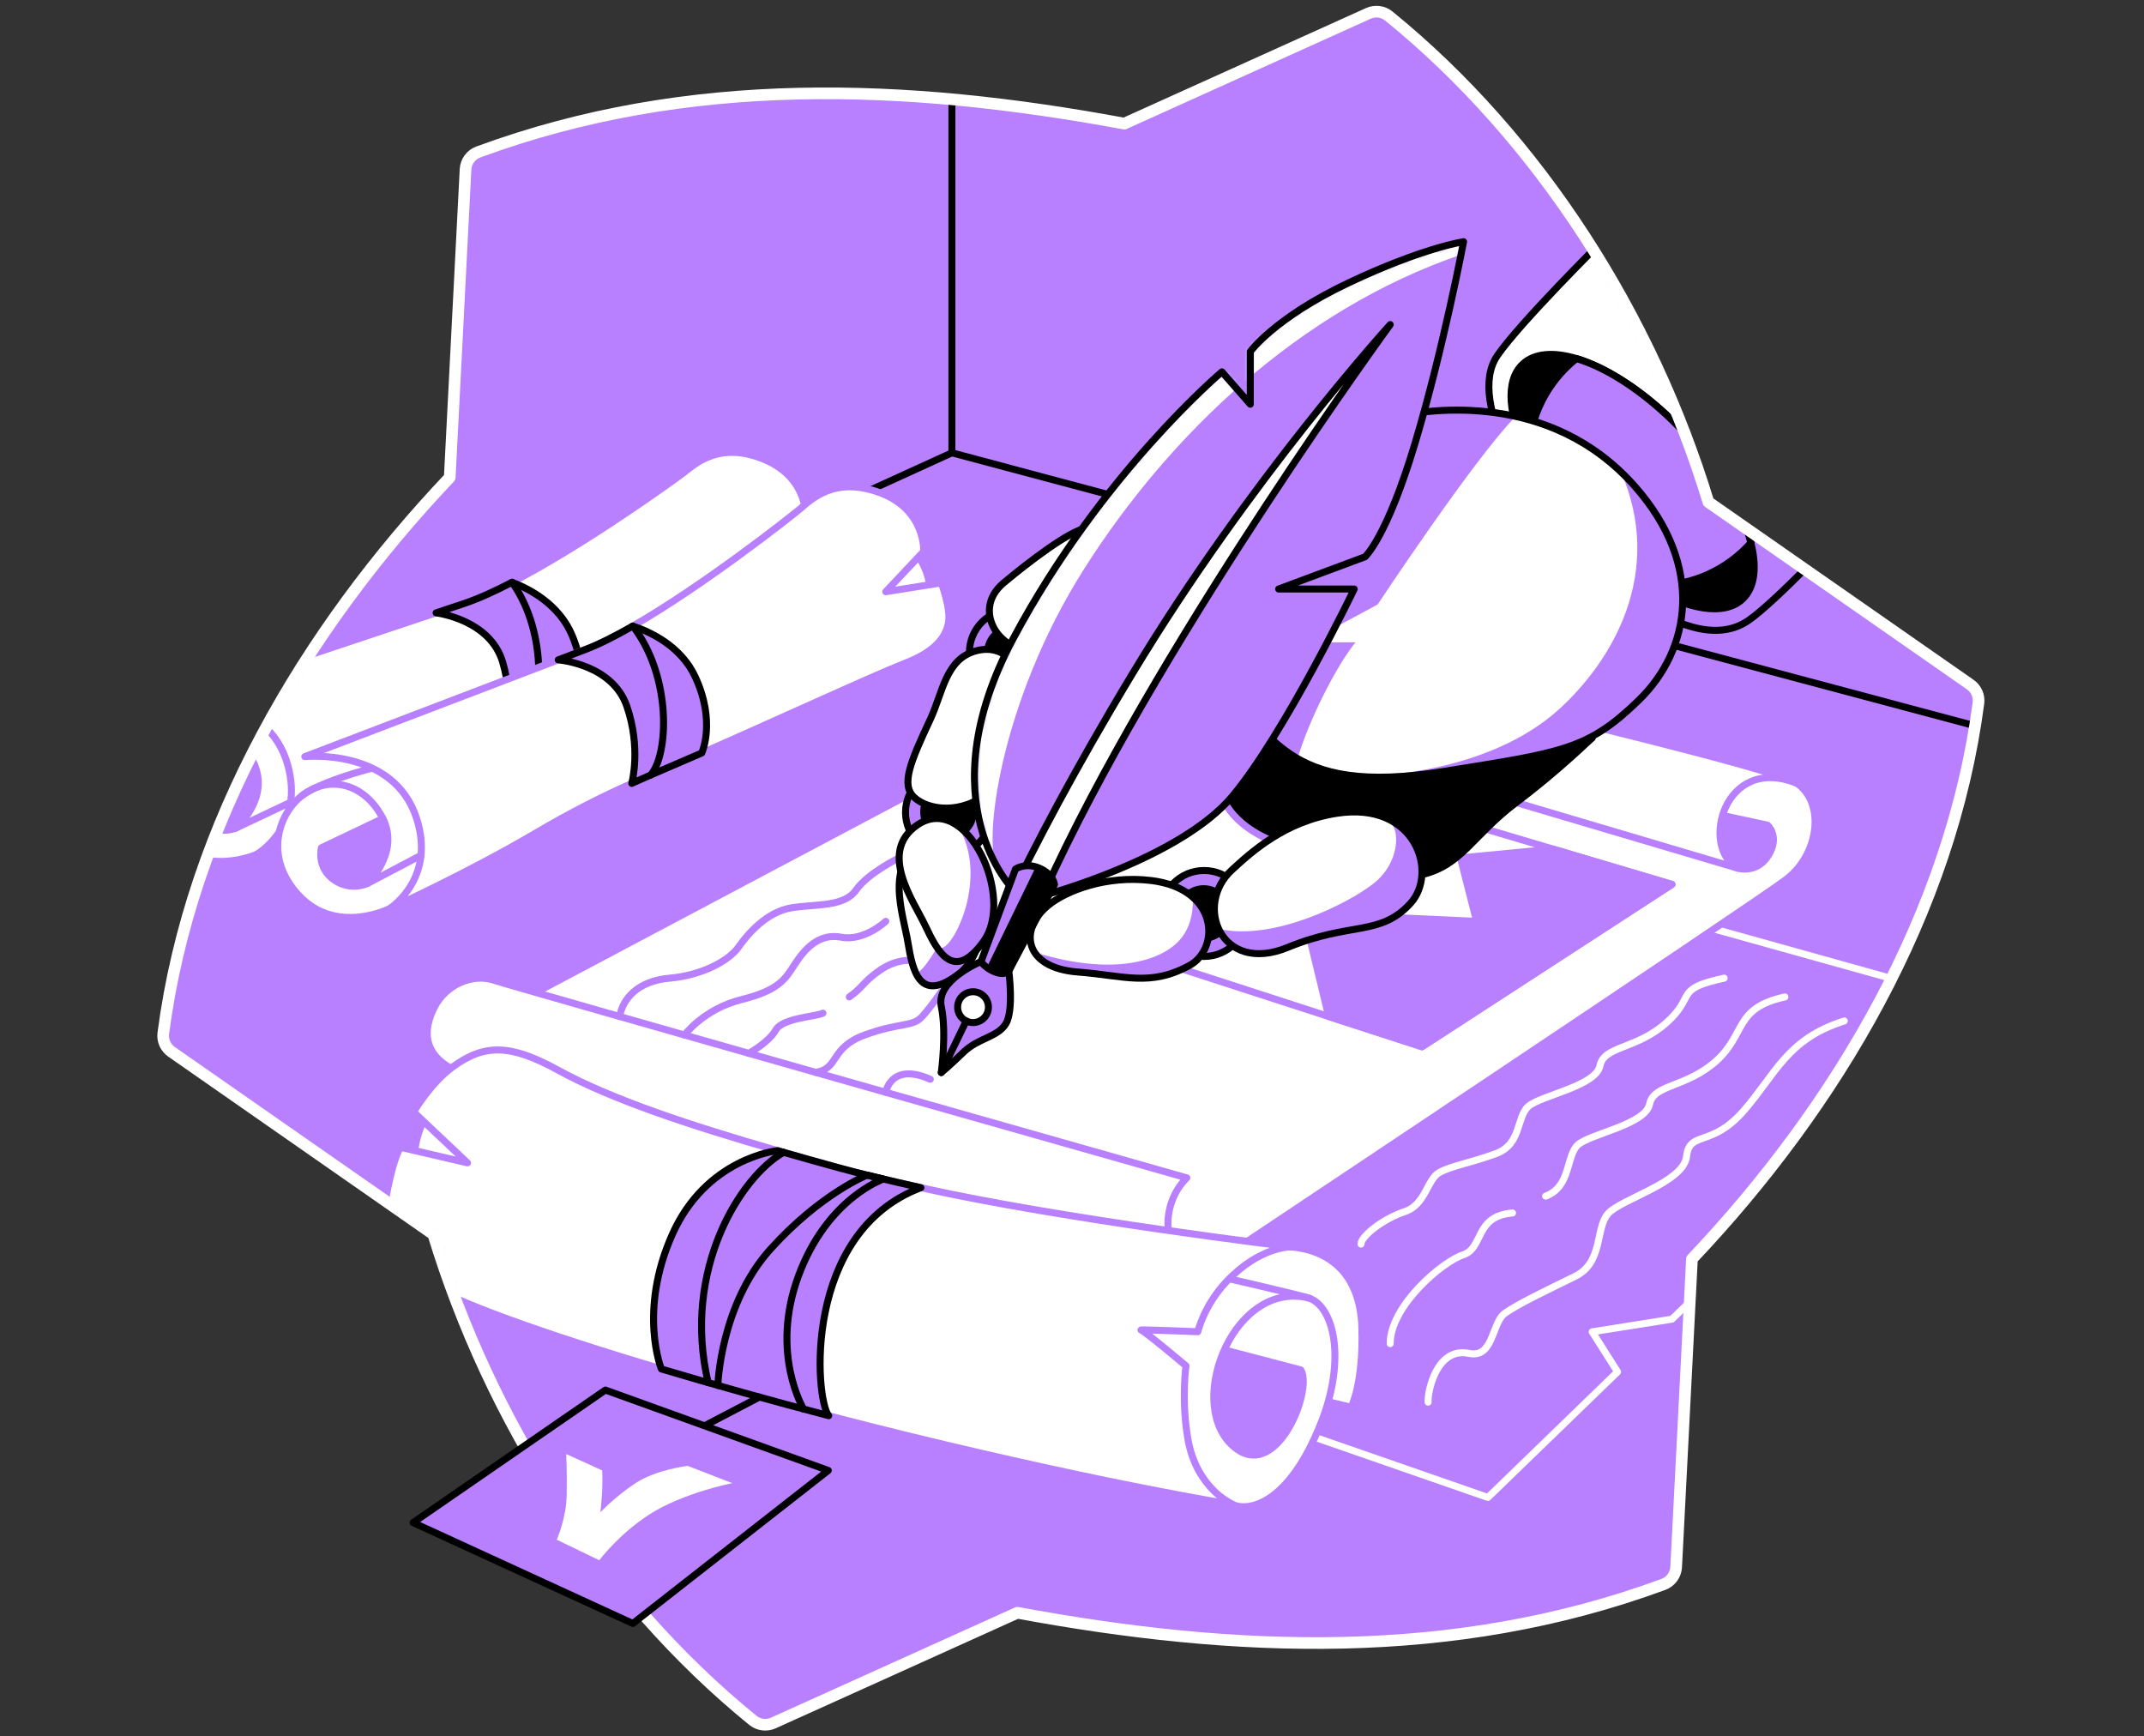 <svg width="368" height="298" viewBox="0 0 368 298" fill="none" xmlns="http://www.w3.org/2000/svg">
<rect x="0" y="0" width="368" height="298" fill="#333333" stroke="none"/>
<path d="M293.233 86.168C283.549 54.348 264.377 23.878 238.367 2.743C237.38 1.945 236.026 1.778 234.868 2.298L192.981 21.217C155.569 14.29 118.164 12.798 82.088 26.089C80.834 26.549 79.977 27.725 79.906 29.061C79.379 39.302 77.194 81.938 77.194 81.938C52.249 108.264 32.743 141.405 28.027 177.337C27.867 178.576 28.424 179.804 29.448 180.517L74.374 211.829C84.058 243.653 103.233 274.119 129.24 295.258C130.227 296.055 131.581 296.222 132.739 295.699L174.626 276.784C212.034 283.707 249.442 285.199 285.519 271.912C286.769 271.452 287.63 270.268 287.701 268.936L290.409 216.07C315.362 189.73 334.867 156.596 339.583 120.66C339.747 119.421 339.19 118.193 338.166 117.48L293.237 86.168H293.233Z" fill="#B880FF"/>
<mask id="mask0_7009_623" style="mask-type:alpha" maskUnits="userSpaceOnUse" x="28" y="2" width="312" height="294">
<path d="M293.233 86.168C283.549 54.348 264.377 23.878 238.367 2.743C237.38 1.945 236.026 1.778 234.868 2.298L192.981 21.217C155.569 14.29 118.164 12.798 82.088 26.089C80.834 26.549 79.977 27.725 79.906 29.061C79.379 39.302 77.194 81.938 77.194 81.938C52.249 108.264 32.743 141.405 28.027 177.337C27.867 178.576 28.424 179.804 29.448 180.517L74.374 211.829C84.058 243.653 103.233 274.119 129.24 295.258C130.227 296.055 131.581 296.222 132.739 295.699L174.626 276.784C212.034 283.707 249.442 285.199 285.519 271.912C286.769 271.452 287.63 270.268 287.701 268.936L290.409 216.07C315.362 189.73 334.867 156.596 339.583 120.66C339.747 119.421 339.19 118.193 338.166 117.48L293.237 86.168H293.233Z" fill="#45DFA7"/>
</mask>
<g mask="url(#mask0_7009_623)">
<path d="M178.021 230.11L255.387 256.992L277.642 235.438L273.286 228.567L286.984 226.392L342.277 172.851L284.654 156.766L178.021 230.11Z" fill="#B880FF" stroke="white" stroke-width="1.2" stroke-linecap="round" stroke-linejoin="round"/>
<path d="M269.286 92.776C269.286 92.776 288.791 114.204 300.056 106.516C304.776 103.295 316.557 90.691 316.557 90.691L274.9 41.476C274.9 41.476 260.856 55.409 257.004 61.03C251.442 69.141 263.249 87.122 269.286 92.776V92.776Z" fill="white"/>
<path d="M302.724 74.347C306.746 90.146 290.836 94.78 290.836 94.78L288.305 107.715C288.305 107.715 295.559 113.473 304.398 105.44C313.236 97.407 316.557 90.688 316.557 90.688L302.724 74.347V74.347Z" fill="#B880FF"/>
<path d="M269.286 92.776C269.286 92.776 288.791 114.204 300.056 106.516C304.776 103.295 316.557 90.691 316.557 90.691L274.9 41.476C274.9 41.476 260.856 55.409 257.004 61.03C251.442 69.141 263.249 87.122 269.286 92.776V92.776Z" stroke="black" stroke-width="1.2" stroke-linecap="round" stroke-linejoin="round"/>
<path d="M299.095 102.82C295.908 105.804 289.582 104.639 282.688 100.438C281.649 99.808 280.603 99.103 279.549 98.338C276.773 96.32 273.976 93.856 271.304 91.003C268.503 88.005 266.132 84.892 264.262 81.846C263.542 80.684 262.9 79.526 262.336 78.395C258.874 71.493 258.266 65.382 261.36 62.488C263.383 60.592 266.677 60.366 270.585 61.538C271.835 61.913 273.156 62.429 274.518 63.086C279.211 65.349 284.391 69.219 289.151 74.306C293.775 79.248 297.222 84.51 299.192 89.237C299.76 90.591 300.205 91.901 300.52 93.147C301.592 97.359 301.207 100.839 299.092 102.82H299.095Z" fill="black" stroke="black" stroke-width="1.2" stroke-linecap="round" stroke-linejoin="round"/>
<path d="M300.524 93.151C296.52 97.656 290.684 100.49 284.183 100.49C283.682 100.49 283.181 100.475 282.688 100.438C281.864 100.386 281.044 100.283 280.254 100.134C277.022 97.789 273.764 94.913 270.655 91.6C267.397 88.109 264.633 84.484 262.459 80.944C262.377 80.187 262.332 79.415 262.332 78.64C262.332 78.558 262.332 78.476 262.336 78.395C262.41 71.571 265.616 65.49 270.584 61.538C271.835 61.913 273.156 62.429 274.517 63.086C279.211 65.349 284.391 69.219 289.151 74.306C293.774 79.248 297.221 84.51 299.192 89.237C299.759 90.591 300.205 91.901 300.52 93.147L300.524 93.151Z" fill="#B880FF" stroke="black" stroke-width="1.2" stroke-linecap="round" stroke-linejoin="round"/>
<path d="M206.602 218.021C206.602 218.021 301.028 155.156 306.59 150.922C312.152 146.689 313.388 137.951 308.446 134.441C303.503 130.931 207.478 109.095 207.478 109.095L78.882 177.274L206.602 218.018V218.021Z" fill="white" stroke="#B880FF" stroke-width="1.2" stroke-linecap="round" stroke-linejoin="round"/>
<path d="M195.215 163.812L244.073 179.648L286.984 151.783L241.591 138.303L195.215 163.812Z" stroke="#B880FF" stroke-width="1.2" stroke-linecap="round" stroke-linejoin="round"/>
<path d="M228.059 174.458L223.789 156.766L253.45 158.121L250.671 147.23L266.551 145.713L286.985 151.783L244.074 179.648L228.059 174.458Z" fill="#B880FF" stroke="#B880FF" stroke-width="1.2" stroke-linecap="round" stroke-linejoin="round"/>
<path d="M203.708 202.148C199.074 206.627 198.888 216.033 206.606 218.022C206.606 218.022 85.375 186.854 78.886 184.075C72.396 181.296 72.552 176.814 74.559 172.851C76.53 168.966 81.201 166.929 84.993 168.298C87.03 169.033 203.704 202.148 203.704 202.148H203.708Z" fill="white" stroke="#B880FF" stroke-width="1.2" stroke-linecap="round" stroke-linejoin="round"/>
<path d="M295.659 139.951L303.381 141.609C303.381 141.609 305.592 143.524 303.507 146.845C301.529 149.995 298.253 149 298.253 149C298.253 149 295.084 147.65 294.235 144.507C293.385 141.361 295.659 139.951 295.659 139.951V139.951Z" fill="#B880FF" stroke="#B880FF" stroke-width="1.2" stroke-linecap="round" stroke-linejoin="round"/>
<path d="M255.553 136.34L298.249 149C291.76 145.375 295.93 129.387 308.445 134.441" fill="white"/>
<path d="M255.553 136.34L298.249 149C291.76 145.375 295.93 129.387 308.445 134.441" stroke="#B880FF" stroke-width="1.2" stroke-linecap="round" stroke-linejoin="round"/>
<path d="M106.358 174.458C106.888 171.441 109.396 168.354 114.955 167.872C120.517 167.393 125.151 164.844 126.772 162.525C128.394 160.206 131.64 156.499 135.811 155.805C139.981 155.111 144.85 155.716 146.935 152.748C149.02 149.78 154.337 147.23 154.337 147.23" stroke="#B880FF" stroke-width="1.2" stroke-linecap="round" stroke-linejoin="round"/>
<path d="M117.493 177.634C117.493 177.634 120.75 173.185 127.24 171.56C133.729 169.938 134.772 168.035 136.393 165.534C138.015 163.033 140.449 160.087 144.389 160.84C148.33 161.594 152.037 158.117 152.037 158.117" stroke="#B880FF" stroke-width="1.2" stroke-linecap="round" stroke-linejoin="round"/>
<path d="M128.527 180.78C128.527 180.78 131.989 178.862 133.147 176.776C134.304 174.691 140.215 174.457 141.258 173.879" stroke="#B880FF" stroke-width="1.2" stroke-linecap="round" stroke-linejoin="round"/>
<path d="M145.773 171.1C148.092 169.478 148.207 168.436 151.102 166.465C153.999 164.495 156.445 164.84 156.445 164.84" stroke="#B880FF" stroke-width="1.2" stroke-linecap="round" stroke-linejoin="round"/>
<path d="M139.967 184.034C144.074 183.455 142.375 179.841 148.4 177.634C154.426 175.422 156.634 176.302 158.289 174.458C159.944 172.614 161.561 170.209 161.561 170.209" stroke="#B880FF" stroke-width="1.2" stroke-linecap="round" stroke-linejoin="round"/>
<path d="M152.033 187.466C152.033 187.466 152.883 182.22 159.68 185.229" stroke="#B880FF" stroke-width="1.2" stroke-linecap="round" stroke-linejoin="round"/>
<path d="M39.05 134.441L163.387 77.712L342.277 125.439" stroke="black" stroke-width="1.2" stroke-linecap="round" stroke-linejoin="round"/>
<path d="M163.387 77.712V15.499" stroke="black" stroke-width="1.2" stroke-linecap="round" stroke-linejoin="round"/>
<path d="M295.934 167.872C287.163 169.779 291.24 170.855 286.057 175.496C280.873 180.138 275.312 179.441 274.618 182.917C273.924 186.394 264.418 188.015 262.336 189.871C260.251 191.726 261.179 196.36 256.778 197.982C252.374 199.603 249.131 200.067 247.046 201.225C244.96 202.382 244.667 206.786 241.105 207.944C237.543 209.102 233.606 212.115 233.606 213.506" stroke="white" stroke-width="1.2" stroke-linecap="round" stroke-linejoin="round"/>
<path d="M259.609 208.174C253.064 208.697 254.693 214.2 251.131 215.357C247.569 216.515 238.615 224.114 238.615 230.6" stroke="white" stroke-width="1.2" stroke-linecap="round" stroke-linejoin="round"/>
<path d="M306.36 171.1C297.589 173.007 299.756 177.441 294.572 182.082C289.389 186.724 283.827 186.027 283.133 189.503C282.439 192.98 272.933 194.601 270.852 196.457C268.77 198.312 269.694 203.659 265.293 205.28" stroke="white" stroke-width="1.2" stroke-linecap="round" stroke-linejoin="round"/>
<path d="M316.557 175.218C306.668 178.335 304.783 184.368 299.244 190.687C293.704 197.006 289.979 193.986 289.485 198.468C288.992 202.95 278.235 205.759 276.009 208.285C273.783 210.809 275.245 216.641 270.34 219.053C265.434 221.465 260.585 223.754 258.296 225.394C256.006 227.034 256.392 233.16 252.133 232.27C246.571 231.112 245.001 238.87 245.124 240.644" stroke="white" stroke-width="1.2" stroke-linecap="round" stroke-linejoin="round"/>
<path d="M44.071 146.615C44.071 146.615 34.821 150.785 28.695 143.721C22.84 136.968 25.708 129.554 29.893 126.601C34.079 123.647 46.816 121.414 46.816 121.414C46.816 121.414 50.427 124.029 52.954 129.717C57.94 140.949 44.071 146.615 44.071 146.615V146.615Z" fill="white" stroke="#B880FF" stroke-width="1.2" stroke-linecap="round" stroke-linejoin="round"/>
<path d="M135.663 88.072C139.366 91.478 139.161 96.231 139.161 96.231L127.184 97.912L135.663 88.072V88.072Z" fill="white" stroke="#B880FF" stroke-width="1.2" stroke-linecap="round" stroke-linejoin="round"/>
<path d="M142.052 101.641C141.514 104.089 139.648 106.49 134.382 108.275C129.117 110.059 109.782 117.974 98.777 122.204H98.774C94.184 123.974 90.329 125.391 86.559 126.894C81.297 128.994 76.196 131.257 69.465 134.838C58.271 140.797 44.921 146.262 44.104 146.592C44.705 146.225 52.193 141.502 49.403 131.335C46.008 118.968 30.676 119.903 30.676 119.903C30.676 119.903 59.773 110.197 74.845 105.177H74.849C76.663 104.564 78.281 104.03 79.613 103.585C82.032 102.78 84.871 101.492 87.883 99.926C100.299 93.493 115.704 82.395 117.378 81.1C119.455 79.489 123.645 75.649 131.318 78.914C138.995 82.183 138.319 89.266 138.319 89.266L131.511 95.9L141.091 94.799C141.091 94.799 142.579 99.188 142.041 101.641H142.052Z" fill="white" stroke="#B880FF" stroke-width="1.2" stroke-linecap="round" stroke-linejoin="round"/>
<path d="M29.89 126.601C35.032 122.961 40.965 125.232 43.614 131.09C46.345 137.135 40.475 142.129 40.475 142.129L49.878 137.687" stroke="#B880FF" stroke-width="1.2" stroke-linecap="round" stroke-linejoin="round"/>
<path d="M43.614 131.09L32.865 135.658C32.865 135.658 31.815 139.053 34.865 141.309C37.637 143.361 40.475 142.129 40.475 142.129C40.475 142.129 42.854 140.303 43.67 136.66C44.49 133.016 43.614 131.09 43.614 131.09Z" fill="#B880FF" stroke="#B880FF" stroke-width="1.2" stroke-linecap="round" stroke-linejoin="round"/>
<path d="M98.777 122.204H98.774C94.184 123.974 90.329 125.391 86.559 126.894C86.637 126.653 88.414 120.842 86.277 113.633C84.129 106.386 75.142 105.218 74.856 105.18C76.671 104.568 78.288 104.034 79.62 103.589C82.04 102.783 84.878 101.496 87.891 99.93C90.87 101.058 96.024 103.73 98.247 109.162C101.412 116.887 98.87 122.022 98.777 122.204V122.204Z" fill="#B880FF" stroke="black" stroke-width="1.2" stroke-linecap="round" stroke-linejoin="round"/>
<path d="M87.894 99.93C94.243 108.872 93.115 122.271 89.846 125.61" stroke="black" stroke-width="1.2" stroke-linecap="round" stroke-linejoin="round"/>
<path d="M66.834 155.957C66.834 155.957 57.774 160.521 51.347 153.724C45.206 147.227 47.755 139.698 51.811 136.57C55.866 133.442 68.497 130.66 68.497 130.66C68.497 130.66 72.218 133.116 74.986 138.693C80.448 149.702 66.838 155.954 66.838 155.954L66.834 155.957Z" fill="white" stroke="#B880FF" stroke-width="1.2" stroke-linecap="round" stroke-linejoin="round"/>
<path d="M155.832 93.548C159.676 96.791 159.676 101.551 159.676 101.551L147.781 103.744L155.832 93.548V93.548Z" fill="white" stroke="#B880FF" stroke-width="1.2" stroke-linecap="round" stroke-linejoin="round"/>
<path d="M162.801 106.832C162.366 109.303 160.604 111.781 155.424 113.789C150.241 115.796 131.262 124.534 120.45 129.231H120.446C115.938 131.198 112.146 132.778 108.443 134.441C103.274 136.767 98.276 139.242 91.705 143.112C80.778 149.546 67.677 155.579 66.871 155.943C67.454 155.553 74.734 150.511 71.513 140.474C67.591 128.263 52.315 129.855 52.315 129.855C52.315 129.855 80.971 118.913 95.813 113.247H95.816C97.605 112.56 99.197 111.956 100.51 111.455C102.892 110.546 105.671 109.139 108.617 107.444C120.743 100.483 135.663 88.736 137.277 87.37C139.284 85.671 143.302 81.656 151.109 84.591C158.919 87.526 158.548 94.632 158.548 94.632L152.033 101.552L161.558 100.038C161.558 100.038 163.231 104.36 162.797 106.832H162.801Z" fill="white" stroke="#B880FF" stroke-width="1.2" stroke-linecap="round" stroke-linejoin="round"/>
<path d="M51.811 136.57C56.794 132.712 62.82 134.726 65.714 140.47C68.701 146.392 63.05 151.635 63.05 151.635L72.255 146.796" stroke="#B880FF" stroke-width="1.2" stroke-linecap="round" stroke-linejoin="round"/>
<path d="M65.714 140.47L55.169 145.494C55.169 145.494 54.263 148.93 57.41 151.056C60.267 152.985 63.05 151.635 63.05 151.635C63.05 151.635 65.346 149.709 66.007 146.036C66.667 142.362 65.714 140.474 65.714 140.474V140.47Z" fill="#B880FF" stroke="#B880FF" stroke-width="1.2" stroke-linecap="round" stroke-linejoin="round"/>
<path d="M120.446 129.231H120.443C115.934 131.198 112.142 132.778 108.439 134.441C108.506 134.196 110.035 128.315 107.59 121.202C105.133 114.052 96.102 113.273 95.817 113.247C97.605 112.56 99.197 111.955 100.51 111.455C102.892 110.546 105.671 109.139 108.617 107.444C111.641 108.445 116.907 110.891 119.359 116.222C122.851 123.803 120.532 129.042 120.45 129.231H120.446Z" fill="#B880FF" stroke="black" stroke-width="1.2" stroke-linecap="round" stroke-linejoin="round"/>
<path d="M108.617 107.44C115.341 116.1 114.788 129.535 111.667 133.016" stroke="black" stroke-width="1.2" stroke-linecap="round" stroke-linejoin="round"/>
<path d="M74.244 190.071C69.127 195.882 71.42 207.076 71.42 207.076L88.492 209.9L74.244 190.071V190.071Z" fill="white" stroke="#B880FF" stroke-width="1.2" stroke-linecap="round" stroke-linejoin="round"/>
<path d="M221.596 213.996C227.885 214.53 233.503 218.33 233.759 227.958C234.015 237.587 231.907 241.505 231.907 241.505L192.836 232.232C192.836 232.232 203.994 218.059 208.821 215.628C213.644 213.194 221.596 213.996 221.596 213.996V213.996Z" fill="white" stroke="#B880FF" stroke-width="1.2" stroke-linecap="round" stroke-linejoin="round"/>
<path d="M206.717 218.534C207.181 218.549 223.373 222.311 224.735 222.797C228.905 224.289 231.076 233.134 226.813 244.021C221.217 258.309 214.242 259.452 211.615 258.213C209.099 257.029 192.465 245.319 191.137 235.312C189.812 225.305 206.717 218.534 206.717 218.534Z" fill="white" stroke="#B880FF" stroke-width="1.2" stroke-linecap="round" stroke-linejoin="round"/>
<path d="M211.611 258.213C211.611 258.213 190.573 254.885 155.981 246.443C151.487 245.345 146.879 244.18 142.245 242.97C132.498 240.418 122.65 237.668 113.522 234.948C93.59 228.997 77.12 223.183 72.741 219.866C65.409 214.319 65.424 209.41 66.589 203.785C67.747 198.16 68.745 196.902 68.745 196.902L80.24 199.57L70.994 190.839C70.994 190.839 73.847 185.926 77.695 183.11C83.116 179.144 87.549 179.129 95.764 183.644C104.94 188.691 118.58 193.184 133.485 197.477H133.488C136.924 198.464 140.419 199.447 143.948 200.416C147.499 201.395 152.422 202.571 158.07 203.833C182.414 209.276 221.592 213.996 221.592 213.996C221.592 213.996 216.294 213.84 210.494 219.973C206.65 224.04 205.593 228.555 205.593 228.555C205.593 228.555 195.289 228.129 195.864 228.266C196.439 228.4 203.563 234.403 203.563 234.403C203.563 234.403 202.739 240.277 203.886 246.933C205.37 255.552 211.611 258.213 211.611 258.213V258.213Z" fill="white" stroke="#B880FF" stroke-width="1.2" stroke-linecap="round" stroke-linejoin="round"/>
<path d="M210.591 231.78L223.266 235.104C225.496 238.533 218.757 255.4 211.203 247.757C203.649 240.113 212.016 219.547 224.739 222.793" fill="white"/>
<path d="M210.591 231.78L223.266 235.104C225.496 238.533 218.757 255.4 211.203 247.757C203.649 240.113 212.016 219.547 224.739 222.793" stroke="#B880FF" stroke-width="1.2" stroke-linecap="round" stroke-linejoin="round"/>
<path d="M210.591 231.78L209.526 232.392C209.526 232.392 206.172 239.505 209.481 245.011C212.791 250.517 214.439 249.965 215.57 249.705C216.702 249.441 219.125 248.84 221.273 244.967C223.421 241.097 223.985 238.232 223.707 236.826C223.429 235.42 222.357 234.863 222.357 234.863L210.591 231.776V231.78Z" fill="#B880FF"/>
<path d="M142.241 242.963H142.245C132.498 240.418 122.65 237.668 113.522 234.945L113.511 234.934C113.511 234.934 109.504 225.049 115.393 211.855C121.199 198.831 133.165 197.503 133.481 197.473H133.485C136.92 198.46 140.416 199.444 143.944 200.412C147.495 201.392 152.419 202.568 158.066 203.829C137.74 211.51 139.87 240.054 142.234 242.963H142.241Z" fill="#B880FF" stroke="black" stroke-width="1.2" stroke-linecap="round" stroke-linejoin="round"/>
<path d="M134.509 197.766C127.214 201.848 116.973 217.825 121.552 237.293" stroke="black" stroke-width="1.2" stroke-linecap="round" stroke-linejoin="round"/>
<path d="M123.21 237.768C123.21 237.768 123.626 223.925 132.256 214.363C140.887 204.805 148.835 201.677 148.835 201.677L151.636 202.353C151.636 202.353 142.022 205.581 137.069 218.912C132.115 232.244 137.933 241.828 137.933 241.828" stroke="black" stroke-width="1.2" stroke-linecap="round" stroke-linejoin="round"/>
</g>
<path d="M293.233 86.168C283.549 54.348 264.377 23.878 238.367 2.743C237.38 1.945 236.026 1.778 234.868 2.298L192.981 21.217C155.569 14.29 118.164 12.798 82.088 26.089C80.834 26.549 79.977 27.725 79.906 29.061C79.379 39.302 77.194 81.938 77.194 81.938C52.249 108.264 32.743 141.405 28.027 177.337C27.867 178.576 28.424 179.804 29.448 180.517L74.374 211.829C84.058 243.653 103.233 274.119 129.24 295.258C130.227 296.055 131.581 296.222 132.739 295.699L174.626 276.784C212.034 283.707 249.442 285.199 285.519 271.912C286.769 271.452 287.63 270.268 287.701 268.936L290.409 216.07C315.362 189.73 334.867 156.596 339.583 120.66C339.747 119.421 339.19 118.193 338.166 117.48L293.237 86.168H293.233Z" stroke="white" stroke-width="2" stroke-linecap="round" stroke-linejoin="round"/>
<path d="M159.257 144.696C151.487 147.305 155.042 156.907 155.836 161.712C156.63 166.517 157.788 172.435 164.674 167.052C172.125 161.23 168.945 141.439 159.257 144.696V144.696Z" fill="white"/>
<path d="M157.235 167.078C160.144 165.768 165.123 153.728 165.123 153.728C165.123 153.728 168.967 160.547 166.581 164.028C164.195 167.508 161.995 169.545 159.676 169.163C157.357 168.781 157.231 167.078 157.231 167.078H157.235Z" fill="#B880FF"/>
<path d="M159.257 144.696C151.487 147.305 155.042 156.907 155.836 161.712C156.63 166.517 157.788 172.435 164.674 167.052C172.125 161.23 168.945 141.439 159.257 144.696V144.696Z" stroke="black" stroke-width="1.2" stroke-linecap="round" stroke-linejoin="round"/>
<path d="M209.233 136.407C211.303 139.639 214.984 142.199 218.349 144.34L216.067 151.509C216.067 151.509 237.172 151.768 244.077 150.106C250.982 148.444 252.671 143.45 260.247 137.732C267.824 132.014 272.944 126.864 273.289 126.66C273.634 126.456 202.357 104.594 202.357 104.594L209.24 136.407H209.233Z" fill="black" stroke="black" stroke-width="1.2" stroke-linecap="round" stroke-linejoin="round"/>
<path d="M207.645 114.093C217.841 125.91 220.575 136.76 247.732 132.4C268.199 129.112 272.521 128.704 281.333 120.118C290.142 111.532 292.687 97.177 280.64 83.504C265.924 66.807 244.953 70.529 240.552 71.222C236.148 71.916 200.695 77.014 195.367 90.687C190.039 104.36 207.648 114.093 207.648 114.093H207.645Z" fill="white"/>
<path d="M260.151 71.464C252.967 78.788 236.46 103.744 236.46 103.744L224.408 110.234H232.671C229.658 113.863 224.579 123.517 222.553 130.741L212.513 122.593L213.132 95.867L244.077 70.391L260.154 71.467L260.151 71.464Z" fill="#B880FF"/>
<path d="M278.243 81.014C285.738 98.335 276.747 113.373 267.661 121.662C255.55 132.712 236.118 133.085 236.118 133.085C236.118 133.085 264.381 132.5 276.209 124.664C289.444 115.328 291.307 103.407 286.747 92.992C282.183 82.576 278.243 81.014 278.243 81.014Z" fill="#B880FF"/>
<path d="M207.645 114.093C217.841 125.91 220.575 136.76 247.732 132.4C268.199 129.112 272.521 128.704 281.333 120.118C290.142 111.532 292.687 97.177 280.64 83.504C265.924 66.807 244.953 70.529 240.552 71.222C236.148 71.916 200.695 77.014 195.367 90.687C190.039 104.36 207.648 114.093 207.648 114.093H207.645Z" stroke="black" stroke-width="1.2" stroke-linecap="round" stroke-linejoin="round"/>
<path d="M206.669 164.146C210.743 164.146 214.045 160.844 214.045 156.77C214.045 152.696 210.743 149.394 206.669 149.394C202.595 149.394 199.292 152.696 199.292 156.77C199.292 160.844 202.595 164.146 206.669 164.146Z" fill="#B880FF" stroke="black" stroke-width="1.2" stroke-linecap="round" stroke-linejoin="round"/>
<path d="M162.801 146.793C166.874 146.793 170.177 143.49 170.177 139.416C170.177 135.343 166.874 132.04 162.801 132.04C158.727 132.04 155.424 135.343 155.424 139.416C155.424 143.49 158.727 146.793 162.801 146.793Z" fill="#B880FF" stroke="black" stroke-width="1.2" stroke-linecap="round" stroke-linejoin="round"/>
<path d="M173.769 119.347C177.842 119.347 181.145 116.044 181.145 111.971C181.145 107.897 177.842 104.594 173.769 104.594C169.695 104.594 166.392 107.897 166.392 111.971C166.392 116.044 169.695 119.347 173.769 119.347Z" fill="#B880FF" stroke="black" stroke-width="1.2" stroke-linecap="round" stroke-linejoin="round"/>
<path d="M173.768 116.223C176.117 116.223 178.021 114.319 178.021 111.97C178.021 109.622 176.117 107.718 173.768 107.718C171.42 107.718 169.516 109.622 169.516 111.97C169.516 114.319 171.42 116.223 173.768 116.223Z" fill="black" stroke="black" stroke-width="1.2" stroke-linecap="round" stroke-linejoin="round"/>
<path d="M162.8 143.591C165.149 143.591 167.053 141.687 167.053 139.339C167.053 136.99 165.149 135.086 162.8 135.086C160.452 135.086 158.548 136.99 158.548 139.339C158.548 141.687 160.452 143.591 162.8 143.591Z" fill="black" stroke="black" stroke-width="1.2" stroke-linecap="round" stroke-linejoin="round"/>
<path d="M206.602 161.022C208.95 161.022 210.854 159.118 210.854 156.77C210.854 154.422 208.95 152.518 206.602 152.518C204.254 152.518 202.35 154.422 202.35 156.77C202.35 159.118 204.254 161.022 206.602 161.022Z" fill="black" stroke="black" stroke-width="1.2" stroke-linecap="round" stroke-linejoin="round"/>
<path d="M209.233 135.086C209.233 135.086 210.042 142.574 222.553 145.713C222.553 145.713 234.541 150.102 239.009 147.297" stroke="#B880FF" stroke-width="1.2" stroke-linecap="round" stroke-linejoin="round"/>
<path d="M179.954 155.349C174.774 159.564 175.783 166.116 185 166.818C192.981 167.426 197.367 169.393 204.168 165.69C209.422 162.833 209.24 152.525 197.563 151.112C189.916 150.184 183.022 152.848 179.954 155.349Z" fill="white"/>
<path d="M178.021 163.56C191.078 167.504 199.144 164.925 202.354 161.467C205.563 158.006 204.357 153.531 205.029 154.251C205.704 154.97 206.928 155.59 207.463 159.404C207.997 163.219 202.431 168.042 197.241 167.834C192.05 167.623 188.31 166.725 184.48 166.77C180.651 166.814 178.024 163.564 178.024 163.564L178.021 163.56Z" fill="#B880FF"/>
<path d="M179.954 155.349C174.774 159.564 175.783 166.116 185 166.818C192.981 167.426 197.367 169.393 204.168 165.69C209.422 162.833 209.24 152.525 197.563 151.112C189.916 150.184 183.022 152.848 179.954 155.349Z" stroke="black" stroke-width="1.2" stroke-linecap="round" stroke-linejoin="round"/>
<path d="M211.429 149.316C204.866 155.342 209.563 167.308 221.006 162.603C231.896 158.124 236.842 160.748 242.092 155.034C246.882 149.82 243.094 137.454 229.421 139.583C220.468 140.979 214.732 146.284 211.429 149.316V149.316Z" fill="white"/>
<path d="M209.17 159.404C218.535 161.597 231.629 154.97 235.914 151.505C240.2 148.039 240.311 142.444 238.619 141.231C236.927 140.017 241.651 141.542 243.265 145.713C244.879 149.883 244.645 156.818 236.953 158.454C229.265 160.091 225.28 160.963 222.553 161.998C219.826 163.033 215.526 165.226 212.743 162.985C209.964 160.747 209.17 159.401 209.17 159.401V159.404Z" fill="#B880FF"/>
<path d="M211.429 149.316C204.866 155.342 209.563 167.308 221.006 162.603C231.896 158.124 236.842 160.748 242.092 155.034C246.882 149.82 243.094 137.454 229.421 139.583C220.468 140.979 214.732 146.284 211.429 149.316V149.316Z" stroke="black" stroke-width="1.2" stroke-linecap="round" stroke-linejoin="round"/>
<path d="M157.439 141.591C150.686 146.236 156.745 154.492 158.83 158.892C160.916 163.297 163.654 168.666 168.793 161.597C174.355 153.95 165.858 135.799 157.439 141.591Z" fill="white"/>
<path d="M164.37 141.706C169.884 150.44 163.628 162.952 161.48 162.681C159.331 162.41 163.713 167.538 166.581 164.028C169.45 160.518 172.307 157.842 169.817 150.221C167.324 142.6 164.366 141.71 164.366 141.71L164.37 141.706Z" fill="#B880FF"/>
<path d="M157.439 141.591C150.686 146.236 156.745 154.492 158.83 158.892C160.916 163.297 163.654 168.666 168.793 161.597C174.355 153.95 165.858 135.799 157.439 141.591Z" stroke="black" stroke-width="1.2" stroke-linecap="round" stroke-linejoin="round"/>
<path d="M159.68 123.439C156.222 130.849 154.6 134.682 156.919 136.841C159.238 139.005 165.012 139.969 169.954 135.795C174.896 131.625 178.009 124.207 176.841 119.651C175.672 115.095 172.811 110.301 167.561 111.688C162.311 113.076 161.847 118.801 159.684 123.436L159.68 123.439Z" fill="white" stroke="black" stroke-width="1.2" stroke-linecap="round" stroke-linejoin="round"/>
<path d="M172.269 100.034C166.411 104.936 172.114 112.742 178.295 111.447C184.477 110.152 190.985 104.59 190.666 97.793C190.347 90.996 189.419 90.38 186.636 90.61C183.857 90.84 176.518 96.48 172.269 100.034V100.034Z" fill="white" stroke="black" stroke-width="1.2" stroke-linecap="round" stroke-linejoin="round"/>
<path d="M173.98 152.748C173.98 152.748 158.852 137.732 173.98 109.462C189.107 81.192 209.733 63.813 209.733 63.813L214.602 69.375V60.336C214.602 60.336 218.772 54.544 231.517 48.518C244.263 42.493 251.212 41.48 251.212 41.48C251.212 41.48 247.736 59.876 242.871 76.094C238.003 92.316 234.296 95.559 234.296 95.559L219.466 101.088H232.441C232.441 101.088 220.624 125.684 211.585 136.574C202.546 147.464 178.926 153.727 178.926 153.727L173.976 152.748H173.98Z" fill="#B880FF"/>
<mask id="mask1_7009_623" style="mask-type:alpha" maskUnits="userSpaceOnUse" x="167" y="41" width="85" height="113">
<path d="M173.98 152.748C173.98 152.748 158.852 137.732 173.98 109.462C189.107 81.192 209.733 63.813 209.733 63.813L214.602 69.375V60.336C214.602 60.336 218.772 54.544 231.517 48.518C244.263 42.493 251.212 41.48 251.212 41.48C251.212 41.48 247.736 59.876 242.871 76.094C238.003 92.316 234.296 95.559 234.296 95.559L219.466 101.088H232.441C232.441 101.088 220.624 125.684 211.585 136.574C202.546 147.464 178.926 153.727 178.926 153.727L173.976 152.748H173.98Z" fill="#B880FF"/>
</mask>
<g mask="url(#mask1_7009_623)">
<path d="M250.774 43.702C223.039 53.201 200.695 74.621 186.098 97.603C171.498 120.586 168.563 145.256 171.271 149.004C173.98 152.751 159.268 139.108 173.379 110.616C187.486 82.12 209.733 63.813 209.733 63.813C209.733 63.813 216.846 54.31 231.517 48.518C246.188 42.726 251.212 41.48 251.212 41.48L250.774 43.706V43.702Z" fill="white"/>
</g>
<path d="M173.98 152.748C173.98 152.748 158.852 137.732 173.98 109.462C189.107 81.192 209.733 63.813 209.733 63.813L214.602 69.375V60.336C214.602 60.336 218.772 54.544 231.517 48.518C244.263 42.493 251.212 41.48 251.212 41.48C251.212 41.48 247.736 59.876 242.871 76.094C238.003 92.316 234.296 95.559 234.296 95.559L219.466 101.088H232.441C232.441 101.088 220.624 125.684 211.585 136.574C202.546 147.464 178.926 153.727 178.926 153.727L173.976 152.748H173.98Z" stroke="black" stroke-width="1.2" stroke-linecap="round" stroke-linejoin="round"/>
<path d="M167.249 167.886C167.249 167.886 174.047 149.319 194.361 115.64C214.676 81.964 238.623 55.702 238.623 55.702C238.623 55.702 200.929 107.299 181.156 149.004C172.778 166.673 172.195 169.196 172.195 169.196L167.253 167.89L167.249 167.886Z" fill="white" stroke="black" stroke-width="1.2" stroke-linecap="round" stroke-linejoin="round"/>
<path d="M173.149 166.64C172.206 165.141 170.696 164.488 168.392 165.022C168.392 165.022 160.608 168.202 161.561 172.717C162.515 177.237 161.561 184.071 161.561 184.071C161.561 184.071 162.878 182.995 165.398 180.561C167.917 178.127 171.219 178.016 172.641 175.701C174.062 173.382 173.149 166.636 173.149 166.636V166.64ZM167.012 175.493C165.55 175.493 164.366 174.309 164.366 172.847C164.366 171.385 165.55 170.202 167.012 170.202C168.474 170.202 169.657 171.385 169.657 172.847C169.657 174.309 168.474 175.493 167.012 175.493Z" fill="#B880FF" stroke="black" stroke-width="1.2" stroke-linecap="round" stroke-linejoin="round"/>
<path d="M165.843 175.218L161.561 184.075" stroke="black" stroke-width="1.2" stroke-linecap="round" stroke-linejoin="round"/>
<path d="M168.392 165.022C169.123 166.232 172.021 167.868 173.149 166.64L180.997 151.806C180.997 151.806 180.826 150.047 178.418 149C176.013 147.95 174.299 149.149 174.299 149.149L168.389 165.022H168.392Z" fill="black"/>
<path d="M177.676 149L169.383 166.035L168.392 165.026L174.303 149.153C174.303 149.153 174.867 148.503 176.047 148.574C177.227 148.644 177.679 149.004 177.679 149.004L177.676 149Z" fill="#B880FF"/>
<path d="M168.392 165.022C169.123 166.232 172.021 167.868 173.149 166.64L180.997 151.806C180.997 151.806 180.826 150.047 178.418 149C176.013 147.95 174.299 149.149 174.299 149.149L168.389 165.022H168.392Z" stroke="black" stroke-width="1.2" stroke-linecap="round" stroke-linejoin="round"/>
<path d="M130.346 239.768L117.493 246.488" stroke="black" stroke-width="1.2" stroke-linecap="round" stroke-linejoin="round"/>
<path d="M103.909 238.559L142.171 252.358L108.617 278.62L70.908 261.311L103.909 238.559Z" fill="#B880FF" stroke="black" stroke-width="1.2" stroke-linecap="round" stroke-linejoin="round"/>
<path d="M97.189 249.545L103.367 252.354C103.367 252.354 103.445 253.897 103.367 255.675C103.289 257.452 103.059 259.537 103.059 259.537C103.059 259.537 105.53 256.881 109.085 254.539C112.639 252.198 118.045 251.578 118.045 251.578L125.693 254.539C125.693 254.539 117.214 256.194 111.441 259.923C106.15 263.341 102.862 267.771 102.862 267.771L95.568 264.25C95.568 264.25 97.189 260.543 97.267 256.68C97.345 252.818 97.189 249.545 97.189 249.545V249.545Z" fill="white"/>
</svg>
